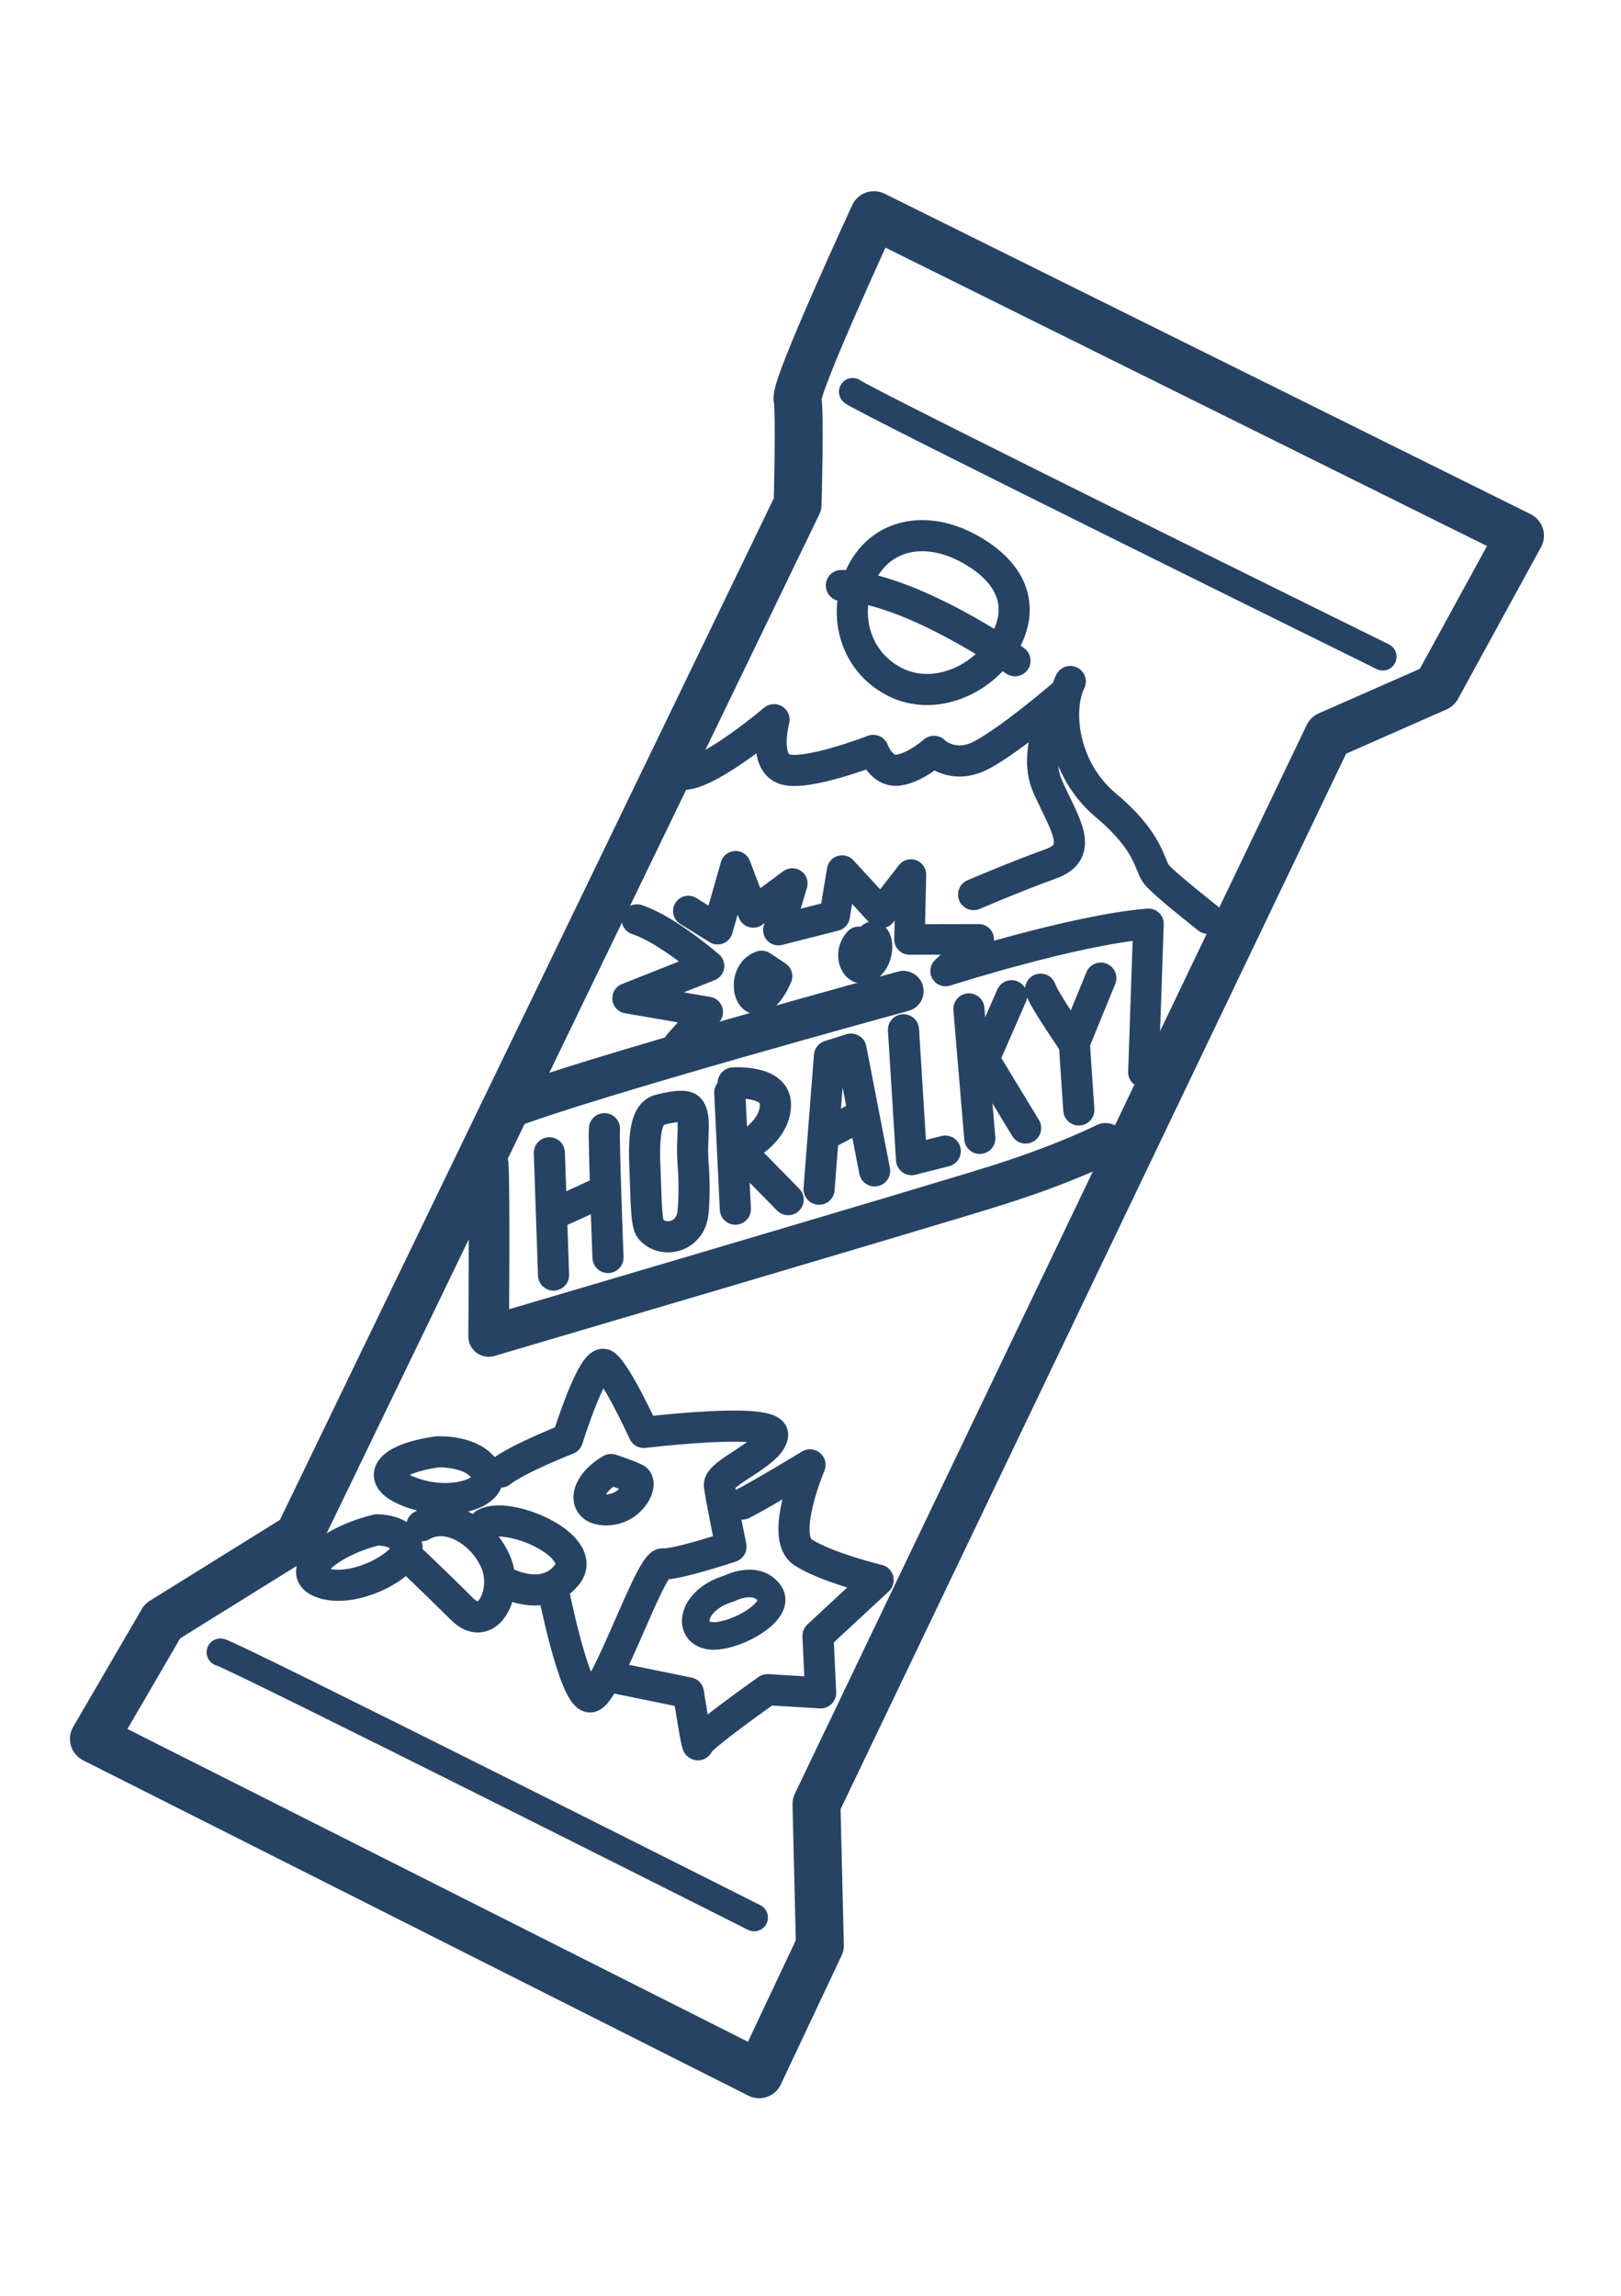 <?xml version="1.0" encoding="utf-8"?>
<!-- Generator: Adobe Illustrator 16.0.4, SVG Export Plug-In . SVG Version: 6.00 Build 0)  -->
<!DOCTYPE svg PUBLIC "-//W3C//DTD SVG 1.1//EN" "http://www.w3.org/Graphics/SVG/1.1/DTD/svg11.dtd">
<svg version="1.1" id="Layer_1" xmlns="http://www.w3.org/2000/svg" xmlns:xlink="http://www.w3.org/1999/xlink" x="0px" y="0px"
	 width="1683.779px" height="2383.941px" viewBox="0 0 1683.779 2383.941" enable-background="new 0 0 1683.779 2383.941"
	 xml:space="preserve">
<g>
	
		<path fill="none" stroke="#274364" stroke-width="49.786" stroke-linecap="round" stroke-linejoin="round" stroke-miterlimit="10" d="
		M907.825,223.449c0,0-82.197,177.685-79.433,191.093c2.763,13.409,0.099,109.008,0.099,109.008l-518.453,1072.06l-141.251,87.815
		l-71.244,122.312l690.982,348.232l63.115-133.811l-3.534-146.843L1379.763,763.59l112.838-49.699l86.247-157.666L907.825,223.449z"
		/>
	<g>
		
			<line fill="none" stroke="#274364" stroke-width="32.331" stroke-linecap="round" stroke-linejoin="round" stroke-miterlimit="10" x1="570.624" y1="1197.089" x2="574.991" y2="1324.078"/>
		
			<path fill="none" stroke="#274364" stroke-width="32.331" stroke-linecap="round" stroke-linejoin="round" stroke-miterlimit="10" d="
			M627.862,1172.045c-1.019,10.16,3.688,133.765,3.688,133.765"/>
		
			<line fill="none" stroke="#274364" stroke-width="32.331" stroke-linecap="round" stroke-linejoin="round" stroke-miterlimit="10" x1="578.056" y1="1259.401" x2="621.069" y2="1239.772"/>
		
			<path fill="none" stroke="#274364" stroke-width="32.331" stroke-linecap="round" stroke-linejoin="round" stroke-miterlimit="10" d="
			M684.358,1152.751c-15.084,4.748-15.809,31.972-14.243,65.273c1.003,21.278,0.714,52.188,5.465,57.997
			c12.187,14.905,41.592,10.005,44.308-17.087c1.163-11.574,1.613-31.577,0.015-51.308c-2.141-26.447,4.093-48.907-4.555-56.9
			C709.646,1145.459,684.358,1152.751,684.358,1152.751z"/>
		
			<line fill="none" stroke="#274364" stroke-width="32.331" stroke-linecap="round" stroke-linejoin="round" stroke-miterlimit="10" x1="758.026" y1="1134.483" x2="763.833" y2="1255.645"/>
		
			<path fill="none" stroke="#274364" stroke-width="32.331" stroke-linecap="round" stroke-linejoin="round" stroke-miterlimit="10" d="
			M778.33,1187.83c0,0,27.183-15.233,27.19-40.886c0.008-25.654-43.936-22.365-43.936-22.365"/>
		
			<line fill="none" stroke="#274364" stroke-width="32.331" stroke-linecap="round" stroke-linejoin="round" stroke-miterlimit="10" x1="818.702" y1="1245.758" x2="776.801" y2="1203.072"/>
		
			<polyline fill="none" stroke="#274364" stroke-width="32.331" stroke-linecap="round" stroke-linejoin="round" stroke-miterlimit="10" points="
			850.789,1234.908 861.568,1096.485 883.98,1089.433 908.497,1215.894 		"/>
		
			<line fill="none" stroke="#274364" stroke-width="32.331" stroke-linecap="round" stroke-linejoin="round" stroke-miterlimit="10" x1="889.176" y1="1161.256" x2="859.708" y2="1176.9"/>
		
			<polyline fill="none" stroke="#274364" stroke-width="32.331" stroke-linecap="round" stroke-linejoin="round" stroke-miterlimit="10" points="
			938.474,1069.344 946.865,1204.242 981.859,1195.351 		"/>
		
			<line fill="none" stroke="#274364" stroke-width="32.331" stroke-linecap="round" stroke-linejoin="round" stroke-miterlimit="10" x1="1006.425" y1="1047.675" x2="1017.742" y2="1182.112"/>
		
			<polyline fill="none" stroke="#274364" stroke-width="32.331" stroke-linecap="round" stroke-linejoin="round" stroke-miterlimit="10" points="
			1050.746,1034.006 1021.95,1099.908 1065.321,1171.382 		"/>
		
			<path fill="none" stroke="#274364" stroke-width="32.331" stroke-linecap="round" stroke-linejoin="round" stroke-miterlimit="10" d="
			M1080.909,1027.211c2.458,9.44,34.782,56.325,34.782,56.325l27.777-67.854"/>
		
			<line fill="none" stroke="#274364" stroke-width="32.331" stroke-linecap="round" stroke-linejoin="round" stroke-miterlimit="10" x1="1120.605" y1="1152.617" x2="1115.252" y2="1073.548"/>
	</g>
	
		<path fill="none" stroke="#274364" stroke-width="31.697" stroke-linecap="round" stroke-linejoin="round" stroke-miterlimit="10" d="
		M714.965,946.014l30.45,18.886l18.682-65.354l18.269,47.956l40.636-30.04l-14.485,48.412l58.444-14.839l7.781-47.031l40.53,44.065
		l30.915-39.917l-1.489,67.4l71.957-0.151l-34.445,32.957c0,0,133.728-42.932,210.75-49.02l-5.275,154.145"/>
	
		<path fill="none" stroke="#274364" stroke-width="31.697" stroke-linecap="round" stroke-linejoin="round" stroke-miterlimit="10" d="
		M661.587,954.917c31.474,10.288,74.921,48.159,74.921,48.159l-84.648,33.521l83.316,14.28l-30.144,33.469"/>
	
		<path fill="none" stroke="#274364" stroke-width="31.697" stroke-linecap="round" stroke-linejoin="round" stroke-miterlimit="10" d="
		M892.088,978.005c-12.54,13.767-1.945,34.647,10.082,25.178c12.025-9.467,10.287-31.472,3.582-30.091"/>
	
		<path fill="none" stroke="#274364" stroke-width="31.697" stroke-linecap="round" stroke-linejoin="round" stroke-miterlimit="10" d="
		M791.013,1003.027c-18.22,6.551-15.098,35.262-4.096,34.392c11.003-0.871,20.267-23.746,20.267-23.746L791.013,1003.027z"/>
	
		<path fill="none" stroke="#274364" stroke-width="42.21" stroke-linecap="round" stroke-linejoin="round" stroke-miterlimit="10" d="
		M524.733,1152.25c80.093-31.88,413.567-122.964,413.567-122.964"/>
	
		<path fill="none" stroke="#274364" stroke-width="42.21" stroke-linecap="round" stroke-linejoin="round" stroke-miterlimit="10" d="
		M507.074,1209.006c1.739,22.005,0.506,178.813,0.506,178.813s458.604-135.042,528.819-157.198
		c70.215-22.157,111.979-43.344,111.979-43.344"/>
	
		<path fill="none" stroke="#274364" stroke-width="32.331" stroke-linecap="round" stroke-linejoin="round" stroke-miterlimit="10" d="
		M712.258,803.997c28.71-3.121,91.762-56.65,91.762-56.65s-11.822,44.37,11.31,51.484c23.133,7.115,91.71-19.598,91.71-19.598
		s8.188,22.774,25.895,20.523c17.708-2.251,37.205-19.549,37.205-19.549s19.446,19.756,49.694,3.738
		c30.246-16.018,83.678-61.973,83.678-61.973s-32.706,54.963-15.563,94.062c17.145,39.101,39.866,67.966,3.428,81.065
		c-36.438,13.101-80.095,31.88-80.095,31.88"/>
	
		<path fill="none" stroke="#274364" stroke-width="32.331" stroke-linecap="round" stroke-linejoin="round" stroke-miterlimit="10" d="
		M1111.75,707.694c-14.329,28.813-8.603,90.532,36.995,128.661c45.6,38.128,44.934,62.029,52.508,71.649
		c7.573,9.623,53.428,45.602,53.428,45.602"/>
	
		<path fill="none" stroke="#274364" stroke-width="32.331" stroke-linecap="round" stroke-linejoin="round" stroke-miterlimit="10" d="
		M873.951,607.985c71.699,1.999,180.348,78.154,180.348,78.154"/>
	
		<path fill="none" stroke="#274364" stroke-width="32.331" stroke-linecap="round" stroke-linejoin="round" stroke-miterlimit="10" d="
		M1004.079,568.438c42.374,22.16,61.887,56.163,40.834,96.419c-21.05,40.256-73.9,64.99-116.275,42.831
		c-42.375-22.159-54.174-73.151-33.123-113.407C916.567,554.024,961.704,546.279,1004.079,568.438z"/>
	
		<path fill="none" stroke="#274364" stroke-width="32.331" stroke-linecap="round" stroke-linejoin="round" stroke-miterlimit="10" d="
		M391.876,1588.606c-47.062,10.748-90.365,44.836-55.662,55.505c34.701,10.673,90.9-21.877,86.371-38.766
		C418.057,1588.456,391.876,1588.606,391.876,1588.606z"/>
	
		<path fill="none" stroke="#274364" stroke-width="32.331" stroke-linecap="round" stroke-linejoin="round" stroke-miterlimit="10" d="
		M453.836,1507.69c-49.903,7.137-68.712,27.788-24.723,42.836c43.991,15.052,88.597-2.529,74.779-23.795
		C490.073,1505.465,453.836,1507.69,453.836,1507.69z"/>
	
		<path fill="none" stroke="#274364" stroke-width="32.331" stroke-linecap="round" stroke-linejoin="round" stroke-miterlimit="10" d="
		M438.171,1584.31c28.1-16.275,64.49,7.678,77.156,38.618c12.667,30.94-8.831,74.163-35.163,48.138
		c-26.333-26.029-49.825-48.447-49.825-48.447"/>
	
		<path fill="none" stroke="#274364" stroke-width="32.331" stroke-linecap="round" stroke-linejoin="round" stroke-miterlimit="10" d="
		M503.812,1582.315c24.492-13.436,108.48,22.729,85.294,52.669c-23.187,29.939-63.184,8.827-63.184,8.827"/>
	
		<path fill="none" stroke="#274364" stroke-width="32.331" stroke-linecap="round" stroke-linejoin="round" stroke-miterlimit="10" d="
		M520.014,1528.651c18.042-14.204,69.481-34.238,69.481-34.238s26.491-85.143,38.62-77.156
		c12.129,7.984,40.688,70.249,40.688,70.249s136.042-16.503,133.739,2.845c-2.304,19.346-56.969,39.001-55.279,52.282
		c1.688,13.281,12.05,63.566,12.05,63.566s-57.888,19.269-70.785,17.734c-12.899-1.536-58.815,136.884-75.32,138.189
		c-16.505,1.303-38.919-112.553-38.919-112.553"/>
	
		<path fill="none" stroke="#274364" stroke-width="32.331" stroke-linecap="round" stroke-linejoin="round" stroke-miterlimit="10" d="
		M634.79,1525.967c-28.099,16.275-31.171,42.071-4.991,41.92c26.179-0.153,39.309-28.023,30.019-32.398
		C650.528,1531.114,634.79,1525.967,634.79,1525.967z"/>
	
		<path fill="none" stroke="#274364" stroke-width="32.331" stroke-linecap="round" stroke-linejoin="round" stroke-miterlimit="10" d="
		M771.139,1561.824c20.883-10.594,70.249-40.685,70.249-40.685s-31.789,74.696-7.528,90.667
		c24.262,15.97,78.307,28.949,78.307,28.949l-62.493,57.959l2.762,59.192l-55.2-3.303c0,0-71.399,50.36-72.169,56.81
		c-0.767,6.449-9.978-53.511-9.978-53.511l-76.62-15.664"/>
	
		<path fill="none" stroke="#274364" stroke-width="28.63" stroke-linecap="round" stroke-linejoin="round" stroke-miterlimit="10" d="
		M757.42,1649.561c-37.276,10.946-44.414,43.433-22.144,48.648c22.271,5.217,78.08-24.037,64.062-43.656
		C785.325,1634.934,757.42,1649.561,757.42,1649.561z"/>
	
		<path fill="none" stroke="#274364" stroke-width="28.63" stroke-linecap="round" stroke-linejoin="round" stroke-miterlimit="10" d="
		M228.918,1715.737c9.674,1.153,554.452,275.462,554.452,275.462"/>
	
		<path fill="none" stroke="#274364" stroke-width="28.63" stroke-linecap="round" stroke-linejoin="round" stroke-miterlimit="10" d="
		M885.774,406.813c6.582,7.046,550.554,275.151,550.554,275.151"/>
</g>
</svg>
